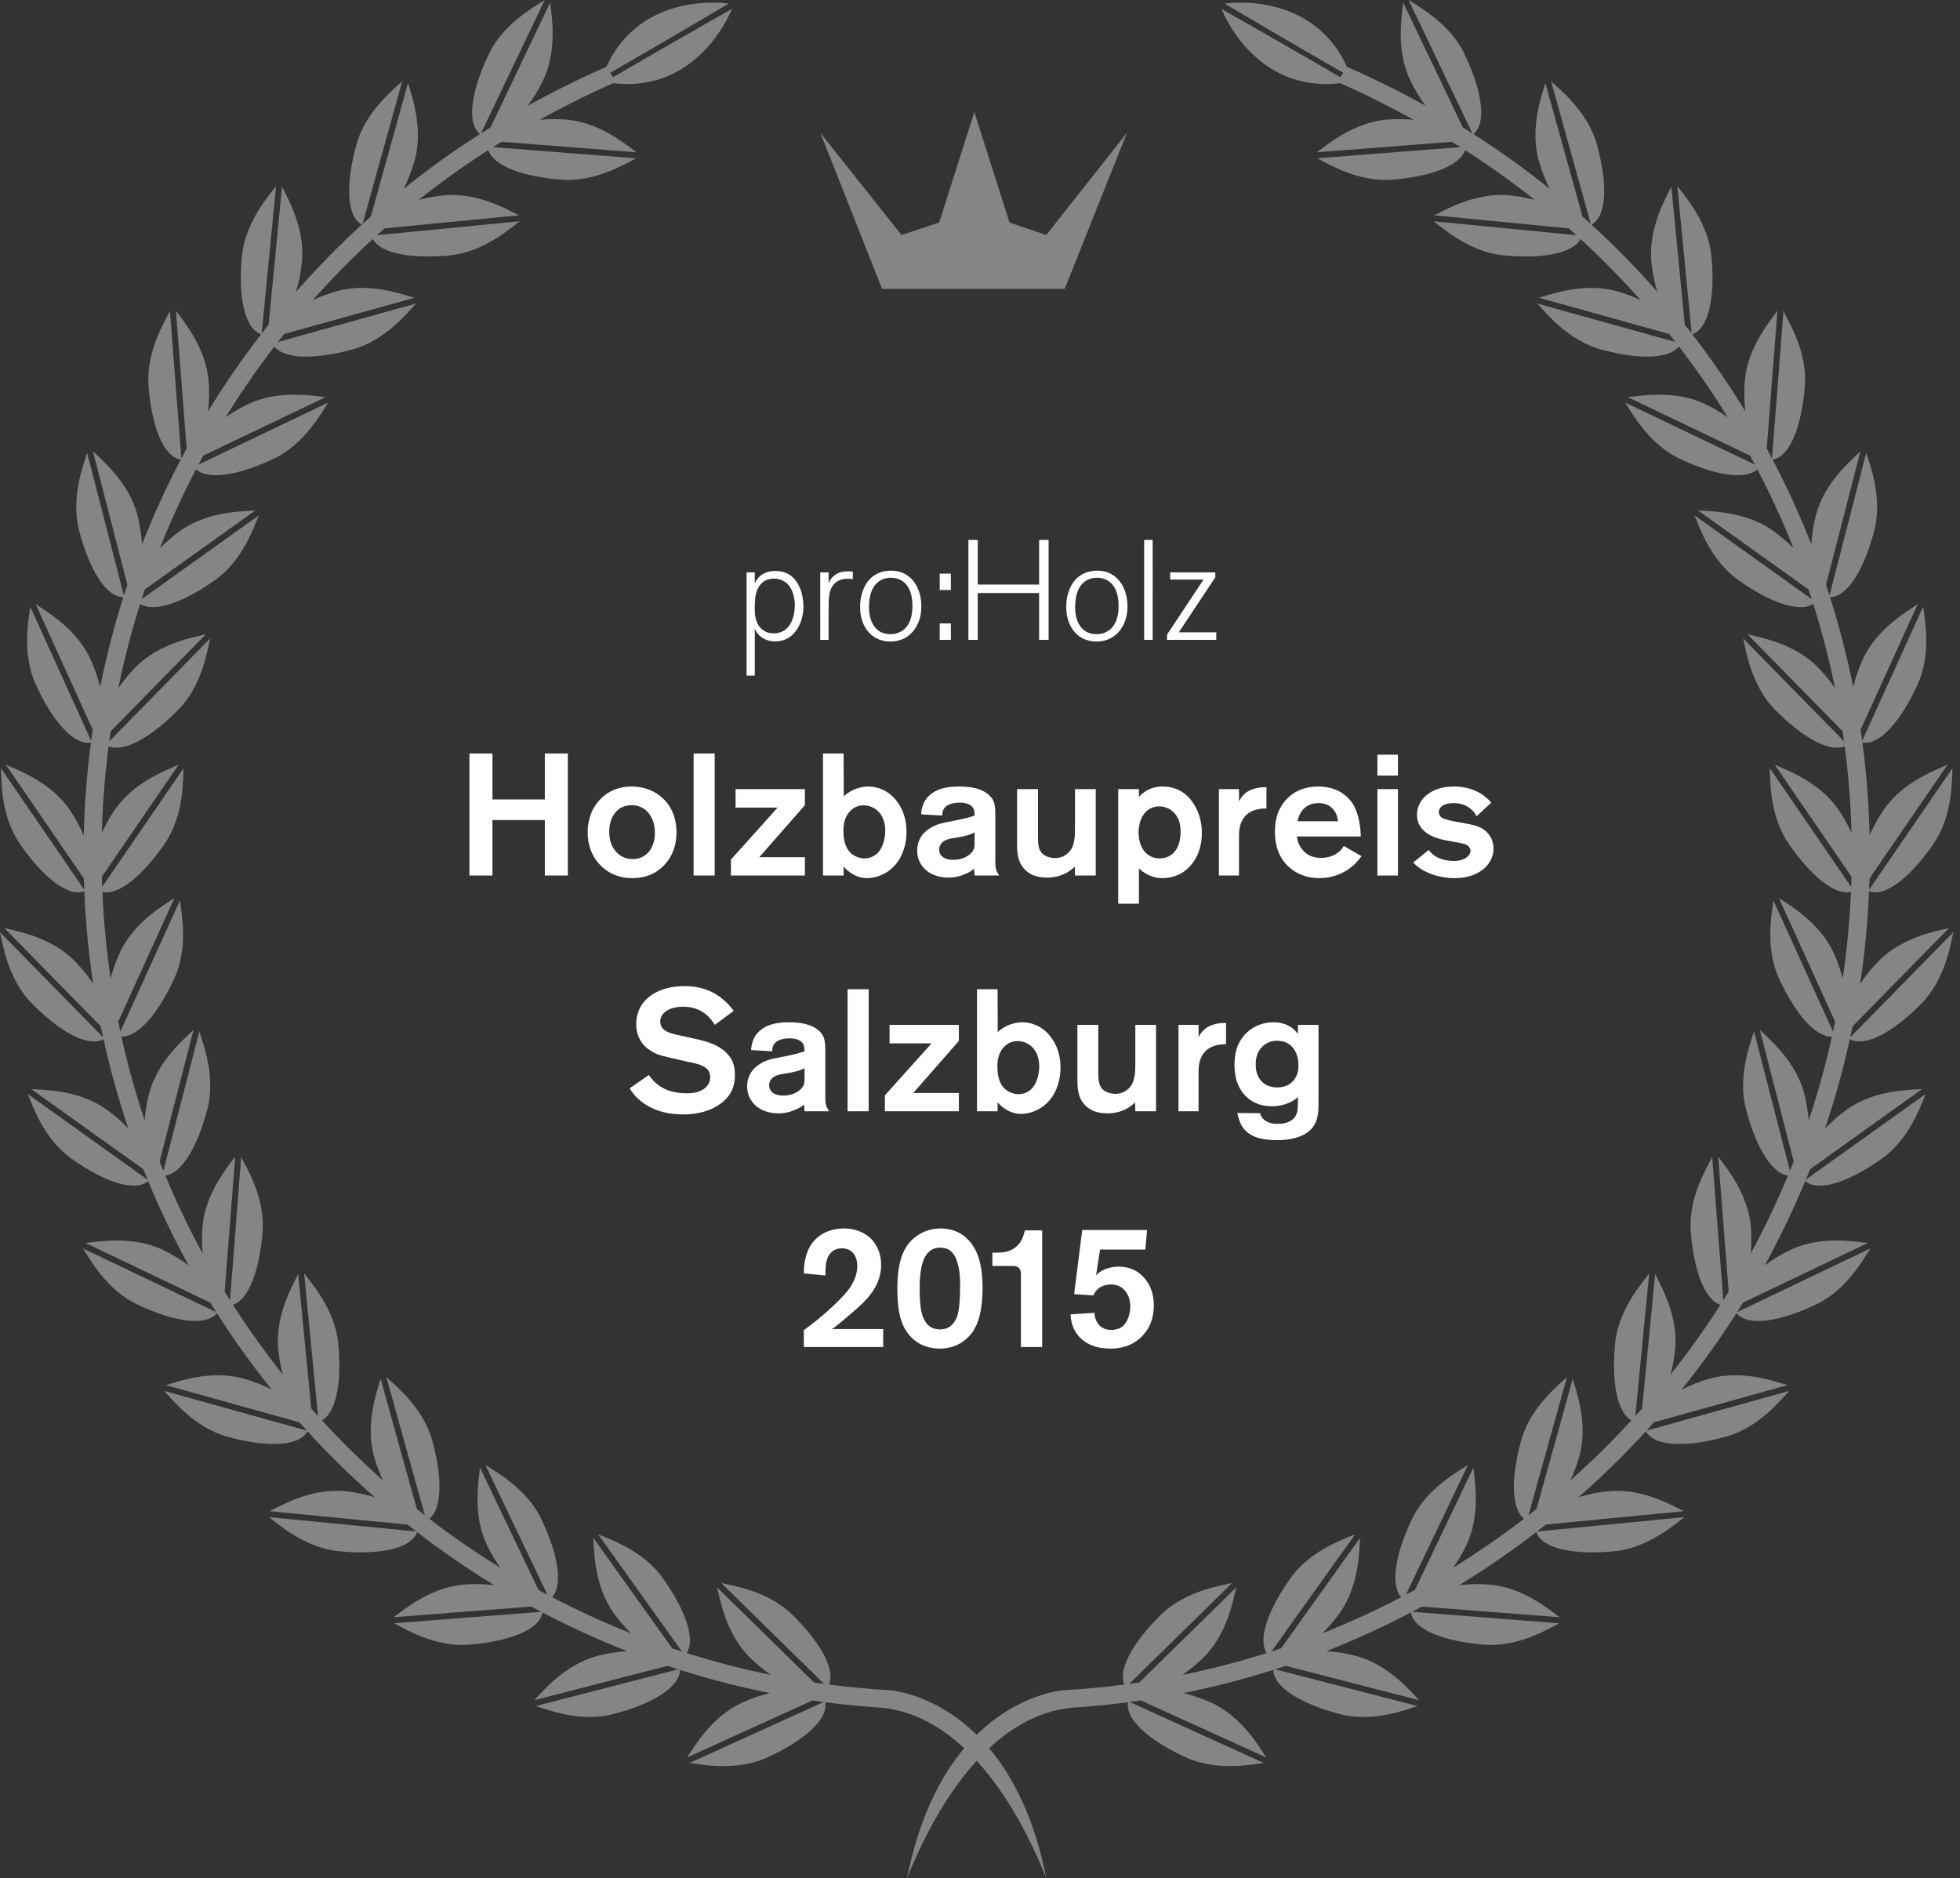 <svg xmlns="http://www.w3.org/2000/svg" width="167" height="160" viewBox="0 0 167 160">
    <rect x="0" y="0" width="167" height="160" fill="#333333" stroke="none"/>
    <g fill="#FFF" fill-rule="evenodd">
        <path d="M120.018 0c.828.542 3.514 1.983 4.767 4.605 1.441 3.016 1.945 5.825.758 6.816 2.255 1.437 4.424 2.997 6.501 4.668-.365-.724-.693-1.537-.94-2.425-.78-2.797.296-5.648.563-6.602l3.169 11.386c.237.21.474.419.707.632L132.16 6.924c.721.677 3.115 2.562 3.896 5.362.898 3.231.903 6.093-.45 6.851 1.972 1.803 3.843 3.715 5.606 5.722-.236-.776-.418-1.636-.507-2.554-.281-2.89 1.272-5.512 1.701-6.403l1.142 11.753c.199.25.394.5.588.753l-1.221-12.558c.592.792 2.623 3.066 2.904 5.958.325 3.336-.166 6.154-1.63 6.669 1.62 2.1 3.133 4.29 4.52 6.563-.093-.792-.12-1.656-.05-2.558.225-2.895 2.21-5.207 2.787-6.011l-.913 11.733c.152.281.3.566.448.85l.975-12.545c.445.882 2.051 3.474 1.826 6.372-.259 3.328-1.224 6.007-2.744 6.278 1.223 2.334 2.325 4.737 3.294 7.21.047-.785.17-1.624.392-2.484.725-2.811 3.082-4.743 3.79-5.436l-2.93 11.372c.1.302.198.604.295.908l3.131-12.153c.285.946 1.415 3.778.69 6.592-.83 3.22-2.238 5.682-3.774 5.706.793 2.5 1.454 5.055 1.976 7.661.183-.76.45-1.562.815-2.366 1.203-2.644 3.858-4.137 4.676-4.696l-4.86 10.69c.046.316.09.632.132.948l5.194-11.427c.117.982.74 3.967-.464 6.611-1.375 3.028-3.191 5.21-4.708 4.965.343 2.594.55 5.23.61 7.903.314-.722.717-1.47 1.22-2.204 1.644-2.395 4.517-3.403 5.42-3.813l-6.646 9.69c-.01.321-.024.64-.037.96l7.107-10.36c-.056.986.038 4.034-1.606 6.43-1.884 2.747-4.054 4.582-5.507 4.07-.11 2.664-.363 5.292-.753 7.876.431-.652.956-1.315 1.574-1.944 2.033-2.073 5.04-2.568 5.999-2.814l-8.217 8.377c-.064.316-.135.627-.203.94l8.787-8.96c-.227.964-.663 3.98-2.698 6.056-2.328 2.373-4.78 3.802-6.122 3.054-.571 2.594-1.276 5.139-2.117 7.622.539-.567 1.17-1.128 1.888-1.64 2.362-1.69 5.41-1.654 6.396-1.73l-9.556 6.83c-.118.299-.243.594-.365.89l10.22-7.303c-.39.907-1.344 3.803-3.708 5.493-2.71 1.937-5.376 2.918-6.565 1.94-1.02 2.462-2.169 4.857-3.442 7.172.637-.474 1.37-.927 2.184-1.316 2.619-1.253 5.613-.69 6.6-.593l-10.637 5.087c-.167.27-.336.54-.507.81l11.364-5.434c-.54.826-1.983 3.512-4.604 4.765-3.017 1.443-5.824 1.947-6.815.758-1.438 2.257-2.998 4.426-4.668 6.503.722-.367 1.537-.694 2.423-.94 2.799-.78 5.649.295 6.603.561l-11.386 3.17c-.21.236-.42.474-.633.708l12.158-3.384c-.677.72-2.564 3.115-5.364 3.894-3.231.9-6.092.905-6.85-.449-1.804 1.972-3.716 3.842-5.723 5.606.776-.236 1.636-.418 2.554-.508 2.891-.28 5.512 1.274 6.404 1.702l-11.754 1.143c-.249.197-.5.393-.752.588l12.557-1.221c-.792.592-3.066 2.622-5.958 2.904-3.336.324-6.153-.167-6.668-1.631-2.101 1.622-4.29 3.132-6.564 4.52.792-.094 1.656-.12 2.559-.05 2.895.225 5.207 2.21 6.01 2.786l-11.733-.911c-.28.152-.565.298-.848.448l12.543.975c-.882.445-3.474 2.05-6.371 1.824-3.327-.258-6.007-1.224-6.279-2.742-2.332 1.221-4.737 2.324-7.209 3.292.784.05 1.624.172 2.483.394 2.813.724 4.745 3.08 5.436 3.788l-11.372-2.93c-.3.1-.604.199-.907.296l12.153 3.13c-.947.285-3.778 1.417-6.591.692-3.221-.83-5.684-2.24-5.708-3.775-2.497.793-5.055 1.454-7.66 1.976.76.184 1.561.45 2.366.816 2.643 1.202 4.136 3.858 4.695 4.674l-10.69-4.86c-.316.047-.631.09-.947.133l11.427 5.195c-.982.117-3.966.738-6.612-.464-3.027-1.376-5.21-3.191-4.964-4.71-1.606.212-3.23.366-4.867.472-2.734.295-5.041 1.653-6.965 3.445 1.998 2.374 3.844 5.878 4.87 11.068-.85-2.107-2.787-6.562-5.931-9.997-3.144 3.435-5.082 7.89-5.933 9.997 1.027-5.19 2.874-8.694 4.87-11.068-1.923-1.792-4.23-3.15-6.963-3.445-1.638-.106-3.262-.26-4.868-.472.245 1.519-1.937 3.334-4.965 4.71-2.643 1.202-5.63.58-6.611.464l11.427-5.195c-.316-.042-.632-.086-.946-.133l-10.692 4.86c.56-.816 2.054-3.472 4.696-4.674.805-.366 1.606-.632 2.366-.816-2.605-.522-5.163-1.183-7.66-1.976-.023 1.536-2.487 2.946-5.707 3.775-2.813.725-5.645-.407-6.593-.692l12.154-3.13c-.304-.097-.607-.195-.908-.296l-11.372 2.93c.693-.708 2.624-3.064 5.436-3.788.859-.222 1.699-.345 2.483-.394-2.47-.968-4.875-2.07-7.209-3.292-.271 1.518-2.951 2.484-6.277 2.742-2.898.226-5.49-1.379-6.372-1.824l12.542-.975c-.282-.15-.566-.296-.846-.448l-11.735.911c.805-.576 3.116-2.56 6.01-2.786.903-.07 1.767-.044 2.56.05-2.274-1.388-4.463-2.898-6.564-4.52-.516 1.464-3.333 1.955-6.667 1.63-2.893-.281-5.168-2.311-5.959-2.903l12.558 1.221c-.252-.195-.505-.39-.754-.588l-11.752-1.143c.892-.428 3.513-1.983 6.404-1.702.918.09 1.776.272 2.553.508-2.008-1.764-3.92-3.634-5.721-5.606-.76 1.354-3.62 1.349-6.853.45-2.8-.78-4.685-3.175-5.363-3.895l12.159 3.384c-.215-.234-.424-.472-.634-.709l-11.386-3.169c.955-.266 3.804-1.34 6.602-.562.888.247 1.701.574 2.423.941-1.668-2.077-3.23-4.246-4.667-6.503-.991 1.189-3.798.685-6.816-.758-2.62-1.253-4.063-3.939-4.604-4.765l11.364 5.433c-.17-.269-.338-.54-.505-.81l-10.636-5.086c.984-.096 3.98-.66 6.598.593.813.39 1.546.842 2.185 1.316-1.274-2.315-2.424-4.71-3.444-7.171-1.188.977-3.855-.004-6.565-1.941-2.362-1.69-3.317-4.586-3.707-5.493l10.22 7.304c-.121-.297-.247-.592-.364-.89l-9.557-6.83c.986.075 4.035.04 6.396 1.729.718.512 1.349 1.073 1.89 1.64-.843-2.483-1.547-5.028-2.12-7.622-1.341.748-3.793-.681-6.122-3.054C.662 83.392.226 80.375 0 79.412l8.787 8.959c-.069-.313-.14-.624-.204-.94L.367 79.054c.96.246 3.964.74 5.998 2.814.617.63 1.143 1.292 1.574 1.944-.39-2.584-.643-5.212-.753-7.877-1.453.513-3.622-1.322-5.507-4.069C.036 69.47.129 66.422.073 65.436l7.108 10.36c-.015-.32-.028-.639-.038-.96l-6.645-9.69c.901.41 3.775 1.418 5.418 3.813.503.733.907 1.482 1.22 2.204.061-2.673.269-5.31.61-7.903-1.516.245-3.333-1.937-4.707-4.965-1.204-2.644-.58-5.63-.463-6.611L7.768 63.11c.042-.316.086-.632.134-.947l-4.86-10.69c.816.558 3.473 2.051 4.674 4.695.365.804.632 1.605.816 2.366.523-2.606 1.184-5.162 1.976-7.66-1.537-.025-2.944-2.488-3.773-5.707-.726-2.814.404-5.646.689-6.592l3.13 12.153c.097-.304.195-.606.297-.908l-2.93-11.372c.707.693 3.065 2.625 3.79 5.436.221.86.343 1.699.39 2.483.97-2.472 2.072-4.875 3.295-7.209-1.52-.271-2.486-2.95-2.744-6.278-.224-2.898 1.38-5.49 1.825-6.372l.976 12.544c.15-.283.295-.568.449-.849l-.912-11.733c.576.804 2.56 3.116 2.786 6.01.07.903.042 1.767-.05 2.56 1.386-2.274 2.899-4.463 4.518-6.564-1.464-.515-1.953-3.333-1.63-6.669.281-2.892 2.312-5.166 2.906-5.958l-1.223 12.558c.195-.252.39-.504.59-.753l1.14-11.753c.431.891 1.984 3.513 1.703 6.403-.09.918-.272 1.778-.509 2.554 1.764-2.007 3.634-3.919 5.606-5.722-1.353-.758-1.346-3.62-.45-6.851.781-2.8 3.175-4.685 3.896-5.362L30.891 19.08c.231-.213.47-.422.706-.632l3.169-11.386c.268.954 1.343 3.805.564 6.602-.249.888-.575 1.701-.942 2.425 2.08-1.671 4.247-3.23 6.502-4.668-1.187-.991-.684-3.8.758-6.816C42.902 1.983 45.587.542 46.415 0L40.98 11.364c.269-.171.54-.34.812-.506L46.876.223l.012.105c.116 1.041.575 3.764-.485 6.23l-.12.264c-.388.812-.84 1.545-1.315 2.182 2.055-1.129 4.523-2.374 6.693-3.306l.003.006C54.653-.88 62.099.304 62.099.304s-6.038 3.56-9.527 5.564l-.587.337c.087.123.173.246.255.37C55.566 4.612 62.363.756 62.363.756S59.637 7.946 52.25 7.09c-2.069.89-4.333 2.056-6.28 3.115.71-.065 1.467-.08 2.257-.018 2.896.224 5.206 2.21 6.011 2.787l-11.501-.895c-.247.151-.49.304-.733.457l12.196.949c-.883.445-3.475 2.05-6.372 1.824-3.162-.245-5.746-1.13-6.226-2.52-2.056 1.315-4.038 2.735-5.943 4.248.674-.181 1.399-.322 2.167-.396 2.893-.28 5.513 1.272 6.404 1.7l-11.454 1.114c-.217.192-.436.384-.65.58l12.157-1.184c-.794.592-3.066 2.623-5.96 2.904-3.146.306-5.832-.112-6.56-1.388-1.792 1.644-3.496 3.38-5.112 5.197.63-.292 1.317-.555 2.056-.761 2.797-.778 5.647.296 6.602.563l-11.092 3.087c-.183.228-.362.454-.542.682l11.772-3.277c-.678.721-2.564 3.117-5.363 3.896-3.049.848-5.77.902-6.706-.23-1.485 1.934-2.876 3.946-4.161 6.03.576-.405 1.219-.792 1.923-1.129 2.62-1.253 5.615-.69 6.6-.592l-10.42 4.982c-.138.253-.272.509-.406.763l11.047-5.284c-.54.827-1.982 3.514-4.603 4.767-2.868 1.372-5.55 1.896-6.66.925-1.135 2.176-2.166 4.415-3.076 6.715.506-.514 1.086-1.02 1.738-1.487 2.365-1.688 5.41-1.653 6.398-1.729l-9.42 6.732c-.092.273-.18.547-.267.822l9.986-7.138c-.39.91-1.345 3.804-3.708 5.495-2.597 1.855-5.155 2.836-6.413 2.055-.738 2.34-1.358 4.732-1.853 7.169.409-.598.894-1.2 1.461-1.776 2.032-2.073 5.039-2.569 5.997-2.814l-8.106 8.265c-.041.284-.081.568-.12.853l8.593-8.76c-.226.962-.663 3.98-2.695 6.054-2.235 2.278-4.586 3.69-5.957 3.138-.317 2.42-.513 4.877-.578 7.367.301-.655.67-1.328 1.125-1.988 1.642-2.395 4.515-3.403 5.418-3.813L8.677 74.69c.007.287.022.572.032.858l6.936-10.113c-.056.987.04 4.035-1.606 6.431-1.802 2.626-3.868 4.424-5.312 4.127.108 2.487.342 4.944.701 7.359.182-.698.432-1.427.765-2.158 1.2-2.645 3.856-4.138 4.673-4.697L10.073 87.04c.057.282.12.561.18.842l5.08-11.175c.117.981.74 3.966-.463 6.61-1.321 2.906-3.046 5.037-4.525 4.988.54 2.425 1.2 4.803 1.977 7.128.057-.72.177-1.483.379-2.26.723-2.813 3.079-4.745 3.788-5.436L13.6 98.946c.105.267.216.529.325.794l3.06-11.877c.284.948 1.415 3.778.69 6.592-.794 3.086-2.12 5.48-3.582 5.696.947 2.275 2.007 4.493 3.175 6.642-.065-.71-.08-1.468-.019-2.257.227-2.895 2.21-5.207 2.79-6.011l-.897 11.502c.15.245.304.489.459.731l.946-12.195c.446.883 2.05 3.474 1.826 6.372-.247 3.163-1.13 5.745-2.52 6.226 1.314 2.056 2.736 4.038 4.249 5.942-.183-.672-.324-1.4-.398-2.166-.28-2.891 1.272-5.512 1.7-6.405l1.114 11.454c.192.217.383.436.578.652l-1.182-12.158c.594.793 2.623 3.066 2.906 5.959.306 3.146-.113 5.833-1.39 6.56 1.645 1.792 3.381 3.497 5.199 5.114-.294-.628-.558-1.316-.763-2.055-.778-2.799.298-5.65.563-6.603l3.087 11.093c.226.18.454.361.682.539l-3.276-11.77c.72.676 3.115 2.563 3.895 5.363.848 3.047.902 5.768-.232 6.704 1.936 1.486 3.948 2.877 6.034 4.163-.406-.575-.793-1.22-1.13-1.924-1.254-2.62-.69-5.615-.594-6.6l4.984 10.42c.253.139.506.271.76.406l-5.282-11.048c.828.542 3.513 1.983 4.766 4.605 1.371 2.867 1.896 5.549.925 6.66 2.177 1.135 4.416 2.164 6.716 3.074-.513-.504-1.02-1.085-1.485-1.738-1.69-2.362-1.654-5.41-1.73-6.397l6.733 9.42.818.267-7.136-9.986c.91.39 3.806 1.345 5.493 3.708 1.857 2.596 2.84 5.157 2.057 6.412 2.34.738 4.732 1.36 7.169 1.856-.596-.41-1.2-.897-1.775-1.461-2.074-2.034-2.568-5.04-2.815-6l8.265 8.106c.285.043.569.081.853.12l-8.759-8.593c.962.227 3.978.663 6.053 2.698 2.279 2.234 3.69 4.584 3.14 5.955 1.693.222 3.406.38 5.135.48 0 0 3.777.21 7.437 3.799 3.66-3.588 7.435-3.799 7.435-3.799 1.73-.1 3.442-.258 5.137-.48-.551-1.37.861-3.721 3.139-5.955 2.075-2.035 5.091-2.471 6.053-2.698l-8.76 8.594c.285-.04.57-.078.853-.12l8.265-8.107c-.245.96-.74 3.966-2.813 6-.576.564-1.179 1.05-1.776 1.461 2.436-.496 4.829-1.118 7.169-1.856-.782-1.255.2-3.816 2.056-6.412 1.69-2.363 4.584-3.317 5.493-3.708l-7.136 9.986c.273-.089.547-.176.82-.268l6.732-9.419c-.075.988-.04 4.035-1.729 6.397-.466.653-.972 1.234-1.486 1.738 2.3-.91 4.539-1.94 6.716-3.075-.972-1.11-.447-3.792.924-6.659 1.254-2.622 3.94-4.063 4.766-4.605l-5.282 11.048c.254-.135.508-.267.761-.405l4.984-10.42c.096.984.66 3.978-.594 6.599-.337.705-.723 1.349-1.129 1.924 2.084-1.286 4.097-2.677 6.032-4.163-1.134-.936-1.08-3.657-.23-6.704.779-2.8 3.173-4.687 3.894-5.364l-3.277 11.771c.23-.178.456-.36.683-.54l3.087-11.092c.266.953 1.342 3.804.563 6.603-.206.739-.47 1.427-.762 2.055 1.818-1.617 3.553-3.322 5.198-5.113-1.276-.728-1.695-3.415-1.389-6.561.281-2.893 2.312-5.166 2.904-5.959l-1.181 12.158c.194-.216.385-.435.577-.652l1.114-11.454c.428.893 1.983 3.514 1.7 6.405-.074.767-.214 1.494-.396 2.166 1.513-1.904 2.934-3.886 4.25-5.942-1.392-.481-2.276-3.063-2.522-6.226-.225-2.898 1.38-5.49 1.826-6.372l.947 12.195c.154-.242.307-.486.457-.731l-.894-11.502c.577.804 2.562 3.116 2.787 6.011.061.789.048 1.548-.018 2.257 1.168-2.15 2.227-4.367 3.174-6.642-1.461-.216-2.787-2.61-3.582-5.696-.725-2.814.406-5.644.691-6.592l3.06 11.877c.108-.265.22-.527.324-.794l-2.887-11.208c.708.691 3.063 2.623 3.788 5.436.2.777.32 1.54.378 2.26.779-2.325 1.437-4.703 1.977-7.128-1.48.049-3.204-2.082-4.525-4.987-1.202-2.645-.58-5.63-.464-6.611l5.08 11.175c.06-.28.123-.56.18-.842l-4.792-10.544c.816.559 3.472 2.052 4.674 4.697.333.731.583 1.46.763 2.158.36-2.415.595-4.872.703-7.359-1.447.297-3.511-1.5-5.313-4.127-1.645-2.396-1.55-5.444-1.606-6.43l6.936 10.112c.01-.286.025-.57.033-.858l-6.545-9.544c.9.41 3.776 1.418 5.419 3.813.453.66.824 1.333 1.123 1.988-.065-2.49-.26-4.946-.576-7.367-1.373.551-3.722-.86-5.957-3.138-2.034-2.074-2.47-5.092-2.696-6.054l8.592 8.76c-.038-.285-.077-.57-.12-.853l-8.105-8.265c.958.245 3.964.74 5.998 2.814.566.575 1.052 1.178 1.461 1.776-.495-2.437-1.117-4.828-1.855-7.17-1.256.782-3.815-.2-6.412-2.054-2.364-1.69-3.318-4.586-3.707-5.495l9.984 7.138c-.087-.275-.175-.549-.266-.822l-9.419-6.732c.987.076 4.033.041 6.397 1.73.652.467 1.232.972 1.738 1.486-.91-2.3-1.941-4.54-3.076-6.715-1.11.971-3.791.447-6.66-.925-2.62-1.253-4.063-3.94-4.604-4.767l11.048 5.284c-.134-.254-.268-.51-.406-.763l-10.42-4.982c.985-.098 3.98-.661 6.6.592.705.337 1.348.724 1.924 1.13-1.286-2.085-2.676-4.097-4.163-6.032-.935 1.133-3.657 1.079-6.705.23-2.798-.778-4.685-3.174-5.362-3.895l11.77 3.277c-.178-.228-.359-.454-.54-.682l-11.092-3.087c.954-.267 3.805-1.341 6.602-.563.74.206 1.427.469 2.055.761-1.615-1.817-3.32-3.553-5.112-5.197-.727 1.276-3.414 1.694-6.56 1.388-2.893-.28-5.167-2.312-5.959-2.904l12.156 1.183c-.214-.195-.433-.387-.65-.579l-11.454-1.114c.891-.428 3.512-1.98 6.403-1.7.768.074 1.495.215 2.168.396-1.906-1.513-3.888-2.933-5.943-4.249-.48 1.391-3.063 2.276-6.227 2.521-2.896.226-5.489-1.379-6.371-1.824l12.196-.949c-.243-.153-.487-.306-.732-.457l-11.503.895c.806-.577 3.116-2.563 6.013-2.787.788-.062 1.547-.047 2.256.018-1.946-1.06-4.21-2.225-6.28-3.115-7.388.856-10.112-6.333-10.112-6.333s6.797 3.856 10.121 5.817c.082-.123.168-.246.257-.37-3.347-1.909-10.116-5.9-10.116-5.9s7.448-1.184 10.436 5.4l.002-.006c2.17.932 4.639 2.177 6.695 3.306-.476-.637-.929-1.37-1.317-2.182-1.253-2.62-.689-5.615-.592-6.6l-.001.001 5.086 10.635.406.251.405.255zm-37 9.541l2.996 9.413 3.13 1.066 6.88-8.712-5.306 13.302H75.155l-5.262-13.302 6.92 8.712 3.21-1.066 2.995-9.413z" opacity=".4"/>
        <path d="M97.425 113.708c-1.001 1.135-2.312 1.178-2.827 1.178-.354 0-1.414-.015-2.283-.678-.751-.588-1.045-1.325-1.104-2.237l2.046-.134c.03.841.561 1.474 1.429 1.459.397 0 .677-.117.796-.192.589-.338.824-1.192.824-1.811 0-.118-.015-.427-.118-.751-.117-.339-.5-1.119-1.532-1.119-.264 0-1.163.073-1.487.928l-1.649-.103.692-5.465h5.523l-.148 1.664H93.73l-.34 2.196c.118-.119.162-.177.236-.221.633-.473 1.414-.517 1.679-.517.427 0 1.384.06 2.164.928.604.663.84 1.487.84 2.371 0 1.34-.516 2.092-.884 2.504zm-10.439 1.046v-5.686c0-.544.043-.823-.163-1.044-.191-.192-.412-.177-.663-.177h-1.604v-1.134h.191c.633 0 1.178-.015 1.723-.412.53-.383.706-.883.854-1.488h1.473v9.941h-1.811zm-5.404-7.143c-.014-.088-.088-.339-.22-.589-.148-.251-.457-.737-1.238-.737-.206 0-.707.03-1.074.458-.501.56-.692 1.53-.692 3.092 0 .78.058 1.355.102 1.664.029.147.148 1.09.811 1.531.323.207.692.222.824.222.118 0 .457-.015.736-.177.501-.28.707-.884.751-1.031.177-.56.221-1.679.221-2.269.016-.603 0-1.588-.221-2.164zm.663 6.524c-.854.708-1.782.751-2.179.751-.531 0-1.797-.088-2.709-1.296-.576-.751-.9-1.826-.9-3.784 0-2.622.649-3.859 1.753-4.58.309-.207.972-.575 1.944-.575.369 0 1.266.045 2.062.707 1.296 1.061 1.502 2.857 1.502 4.389-.015 2.414-.546 3.637-1.473 4.388zm-13.754.619v-1.443c1.709-1.223 2.947-2.459 3.476-3.049.235-.265 1.075-1.178 1.075-2.43 0-.81-.427-1.487-1.31-1.487-.472 0-.737.191-.869.309-.56.515-.531 1.355-.531 2.003l-1.841-.177c-.014-1.296.383-2.15.707-2.578.325-.456 1.194-1.251 2.696-1.251 1.177 0 1.914.501 2.253.81.632.575.942 1.473.927 2.312 0 .294-.029.928-.382 1.65-.589 1.236-1.739 2.105-2.74 2.959-.353.296-.692.59-1.06.84h4.359v1.532h-6.76zm42.023-24.826c-.117-.398-.515-1.266-1.707-1.266-.251 0-.84.043-1.312.56-.514.559-.501 1.236-.501 1.471 0 .237 0 .869.472 1.401.074.073.236.235.471.352.148.074.442.191.884.191.707 0 1.104-.28 1.311-.5.501-.501.501-1.148.501-1.385 0-.411-.06-.662-.119-.824zm1.355 6.082c-.456.618-1.414 1.119-3.078 1.119-1.648 0-2.459-.456-2.915-1.105-.177-.264-.309-.574-.457-1.207l1.944.015c.044.147.074.235.177.368.383.56 1.193.544 1.325.544.884 0 1.34-.338 1.532-.691.206-.383.191-.766.191-1.591-.825.737-1.855.78-2.224.78-.441 0-.927-.073-1.34-.263-.781-.34-1.84-1.224-1.84-3.241 0-.235 0-.928.25-1.575.501-1.281 1.693-2.077 3.078-2.077.25 0 .957.029 1.56.472.266.19.457.441.516.529v-.78h1.752v6.051c0 .856.089 1.902-.471 2.652zm-9.615-5.699c-.132.413-.132.78-.132 1.208v3.151h-1.709v-7.363h1.709v1.046c.117-.222.265-.443.442-.605.589-.573 1.546-.603 1.753-.603h.146v1.811c-.368 0-1.781 0-2.209 1.355zm-5.52 4.359l-.016-.752c-.368.34-1.089.929-2.37.929-1.223 0-1.826-.53-2.121-.972-.472-.692-.427-1.532-.427-2.327v-4.241h1.781v3.976c0 .604-.029 1.325.589 1.678.236.148.575.222.855.222.854 0 1.281-.56 1.428-.826.294-.559.281-1.354.281-1.927v-3.123H98.5v7.363h-1.766zm-8.585-5.228c-.325-.471-.869-.752-1.443-.752-.457 0-.84.163-1.149.487-.589.604-.574 1.443-.574 1.678 0 .722.132 1.533.751 2.003.147.103.515.354 1.045.354.281 0 .928-.089 1.34-.737.383-.588.427-1.399.427-1.561.016-.19 0-.912-.397-1.472zm.397 5.021c-.647.369-1.251.428-1.531.428-.383 0-1.001-.074-1.694-.663-.117-.103-.22-.207-.324-.324v.766h-1.752V84.272h1.752l.015 3.653c.073-.073.162-.147.235-.205.738-.56 1.547-.634 1.871-.634.442 0 1.34.117 2.135.928.443.456 1.106 1.383 1.106 2.93 0 1.385-.561 2.814-1.813 3.519zm-13.149.207v-1.355l3.976-4.432h-3.578v-1.576H81.7v1.37l-3.887 4.432H81.7v1.561h-6.303zm-3.18-.001h1.796V84.272h-1.796v10.397zm-3.666-3.666c-.294.148-.677.294-1.398.412-.399.074-.826.089-1.194.31-.25.162-.427.412-.427.736 0 .441.325.869 1.207.869.973 0 1.547-.501 1.708-.839.119-.237.104-.442.104-.679v-.809zm0 3.667l-.044-.574c-.279.235-.53.353-.678.412-.485.221-.942.339-1.487.339-.354 0-1.679-.045-2.356-1.134-.118-.192-.339-.59-.324-1.179 0-.412.104-1.237 1.001-1.841.605-.412 1.178-.501 1.856-.632 1.09-.221 1.487-.31 2.032-.501 0-.192-.015-.427-.104-.604-.146-.279-.514-.501-1.162-.501-.677 0-1.105.207-1.297.457-.206.251-.191.545-.191.648L64 89.457c.016-.324.074-1.104.796-1.694.456-.382 1.149-.677 2.43-.677 1.208 0 1.914.251 2.371.575.308.221.471.47.53.588.192.383.192.897.192 1.311v3.917c0 .56.029.722.324 1.193h-2.092zm-6.949-.811c-1.251 1.062-2.931 1.077-3.402 1.077-.619 0-2.607-.031-4.049-1.547-.177-.193-.369-.442-.501-.677l1.634-1.135c.457.677 1.311 1.561 3.226 1.561.088 0 .456 0 .766-.074.22-.043 1.236-.324 1.236-1.294 0-.104-.015-.384-.191-.619-.354-.472-1.296-.604-1.811-.721l-1.237-.282c-.531-.118-1.105-.235-1.577-.485-.485-.251-1.487-.913-1.487-2.415 0-.235.029-.913.399-1.532.47-.795 1.604-1.707 3.711-1.707.926 0 2.752.146 4.196 2.105l-1.606 1.193c-.324-.516-1.059-1.547-2.694-1.547-.103 0-1.414-.014-1.841.796-.089.162-.118.308-.118.47 0 .177.045.325.133.473.25.426.825.559 1.781.765l1.075.236c.988.221 2.077.515 2.77 1.325.294.323.603.795.603 1.752 0 .943-.295 1.664-1.016 2.282zm65.404-20.569c-.353.678-1.267 1.517-3.063 1.517-1.385 0-2.372-.471-2.829-.751-.25-.161-.485-.354-.706-.575l1.326-1.075c.059.074.147.207.338.369.634.544 1.577.574 1.782.574.442 0 .958-.103 1.252-.442.118-.118.191-.28.191-.427 0-.058-.015-.176-.117-.309-.192-.265-.428-.279-.972-.398-.486-.102-.972-.162-1.443-.28-.324-.088-2.033-.5-2.033-2.091 0-.559.236-.971.339-1.133.368-.575 1.237-1.267 2.828-1.267.574 0 2.061.089 3.166 1.37l-1.252 1.163c-.148-.308-.339-.486-.457-.589-.456-.398-.943-.53-1.546-.53-.073 0-.574 0-.899.221-.264.176-.324.412-.324.545.016.25.192.426.236.457.192.146.677.264 1.267.368.397.073.795.132 1.192.221.398.087.84.22 1.164.456.265.191.81.707.81 1.605 0 .354-.088.692-.25 1.001zm-9.645 1.296h1.752v-7.363h-1.752v7.363zm0-8.512h1.752v-1.781h-1.752v1.781zm-3.504 3.284c-.162-.353-.545-.942-1.503-.942-.382 0-.589.073-.736.132-.825.339-1.016 1.164-1.06 1.414h3.446s-.045-.354-.147-.604zm1.472 4.344c-.412.384-1.399 1.105-2.916 1.105-.47 0-1.634-.059-2.635-.987-.84-.795-1.149-1.811-1.149-2.96 0-.618.088-1.207.324-1.766.324-.738 1.237-2.092 3.371-2.092 1.651 0 2.519.854 2.902 1.414.339.516.678 1.413.721 2.842h-5.448c.03.221.103.678.472 1.119.25.31.691.707 1.604.707.913 0 1.443-.427 1.679-.678.059-.058.148-.176.25-.338l1.502.869c-.117.162-.323.441-.677.765zm-9.631-3.474c-.131.412-.131.78-.131 1.207v3.151h-1.709v-7.363h1.709v1.046c.117-.221.264-.442.441-.604.589-.574 1.546-.603 1.753-.603h.146v1.81c-.367 0-1.781 0-2.209 1.356zm-5.24-.295c-.25-.722-.898-1.237-1.679-1.237-.457 0-.765.176-.913.265-.382.266-.824.809-.854 1.899 0 .295.03.589.103.869.221.825.825 1.399 1.708 1.399.31 0 .648-.088.914-.265.426-.279.854-.869.854-1.988 0-.133 0-.545-.133-.942zm1.208 3.519c-.869 1.223-2.062 1.355-2.622 1.355-.441 0-1.208-.088-2.002-.825v3.004h-1.767v-9.763h1.767v.663c.294-.31.898-.884 2.018-.884.47 0 1.515.089 2.355 1.075.383.457.987 1.414.987 2.886 0 .398-.03 1.503-.736 2.489zm-10.072 1.134l-.015-.751c-.368.339-1.09.928-2.371.928-1.221 0-1.826-.531-2.121-.972-.471-.692-.427-1.531-.427-2.327v-4.241h1.783v3.976c0 .604-.03 1.325.588 1.679.236.147.575.221.855.221.853 0 1.281-.56 1.429-.825.294-.56.279-1.354.279-1.929v-3.122h1.768v7.363h-1.768zm-8.555-3.666c-.294.146-.677.294-1.398.412-.399.073-.825.088-1.194.31-.25.161-.427.412-.427.735 0 .442.324.869 1.208.869.972 0 1.547-.5 1.708-.84.118-.235.103-.441.103-.677v-.809zm0 3.666l-.044-.574c-.28.236-.53.353-.677.412-.486.221-.943.339-1.488.339-.353 0-1.678-.044-2.355-1.134-.118-.192-.34-.589-.324-1.178 0-.413.102-1.237 1.001-1.841.603-.412 1.177-.501 1.855-.632 1.09-.222 1.487-.31 2.032-.501 0-.192-.014-.428-.103-.605-.147-.279-.515-.5-1.163-.5-.678 0-1.105.206-1.296.456-.206.25-.192.545-.192.649l-1.797-.104c.016-.324.075-1.104.796-1.693.456-.383 1.149-.678 2.43-.678 1.207 0 1.914.25 2.371.574.309.221.471.472.53.589.192.383.192.899.192 1.312v3.917c0 .559.029.721.324 1.192h-2.092zm-8.01-5.228c-.324-.471-.869-.751-1.443-.751-.457 0-.839.163-1.148.487-.59.603-.575 1.442-.575 1.677 0 .722.132 1.533.751 2.004.147.103.515.353 1.046.353.28 0 .927-.088 1.34-.735.383-.59.427-1.4.427-1.562.015-.191 0-.913-.398-1.473zm.398 5.022c-.648.368-1.252.427-1.531.427-.384 0-1.002-.074-1.694-.662-.118-.104-.221-.207-.324-.325v.766h-1.753V64.189h1.753l.015 3.653c.073-.074.162-.148.235-.207.736-.559 1.546-.633 1.87-.633.443 0 1.34.118 2.136.928.441.456 1.104 1.384 1.104 2.93 0 1.385-.56 2.813-1.811 3.52zm-13.149.206v-1.355l3.975-4.432h-3.578v-1.576h5.905v1.37l-3.887 4.432h3.887v1.561h-6.302zm-3.18-.001h1.796V64.189h-1.796v10.396zm-5.285-5.992c-.162 0-.605.029-1.002.279-.383.251-.899.855-.899 1.959 0 .354.03.662.148 1.002.118.353.633 1.354 1.841 1.354 1.339 0 1.944-1.178 1.899-2.341-.029-1.149-.692-2.253-1.987-2.253zm3.534 3.931c-.295.751-1.252 2.283-3.446 2.283-.31 0-.943-.015-1.664-.338-.766-.339-2.166-1.37-2.166-3.594 0-.795.222-1.384.325-1.648.308-.738 1.251-2.225 3.446-2.225.279 0 .928.029 1.619.339.796.339 2.165 1.325 2.18 3.534 0 .266-.015.958-.294 1.649zm-10.926 2.062v-4.728h-4.462v4.728H40V64.189h1.959v3.917h4.462v-3.917h1.959v10.397h-1.959zm53.017-20.078v-.446l3.109-4.688h-2.844v-.614h3.844v.422l-3.108 4.687h3.192v.639h-4.193zm-1.951 0h.724V46h-.724v8.508zm-4.024-5.29c-.18 0-.627.024-1.036.325-.446.337-.819.964-.819 2.157 0 .217-.025 1.374.758 1.988.182.145.519.337 1.073.337.844 0 1.856-.53 1.868-2.349.024-1.868-.928-2.458-1.844-2.458zm2.446 3.543c-.361 1.157-1.264 1.891-2.482 1.891-.398 0-1.314-.072-1.988-.964-.253-.349-.591-.963-.591-1.988 0-.253.013-.82.265-1.458.567-1.459 1.796-1.627 2.363-1.627.663 0 1.204.193 1.686.639.639.614.892 1.494.905 2.35 0 .193 0 .65-.158 1.157zm-7.371 1.747v-3.989h-5.23v3.989h-.796V46h.796v3.796h5.23V46h.807v8.508h-.807zm-8.47-.001h.951v-1.398h-.951v1.398zm0-4.242h.951v-1.397h-.951v1.397zM75.9 49.218c-.181 0-.627.024-1.037.325-.446.337-.819.964-.819 2.157 0 .217-.024 1.374.759 1.988.181.145.518.337 1.072.337.844 0 1.857-.53 1.868-2.349.024-1.868-.928-2.458-1.843-2.458zm2.446 3.543c-.361 1.157-1.266 1.891-2.483 1.891-.398 0-1.313-.072-1.988-.964-.253-.349-.591-.963-.591-1.988 0-.253.013-.82.266-1.458.565-1.459 1.795-1.627 2.361-1.627.663 0 1.205.193 1.688.639.639.614.891 1.494.903 2.35 0 .193 0 .65-.156 1.157zm-5.688-3.423c-.144-.025-.276-.036-.445-.036-.88 0-1.422.518-1.555 1.361-.047.302-.059.688-.059 1.362v2.483h-.711V48.76h.711v.916c.036-.097.096-.205.156-.289.072-.11.314-.41.675-.567.157-.072.41-.145.819-.145.097 0 .217 0 .422.024l-.013.639zm-5.094 1.205c-.35-1.097-1.194-1.253-1.639-1.253-.253 0-.53.061-.747.181-.435.241-.688.735-.784 1.192-.06.302-.072.591-.084.893-.025.722.012 1.553.627 2.06.385.325.806.337 1 .337 1.325 0 1.783-1.289 1.783-2.397 0-.182-.012-.567-.156-1.013zm.77 2.097c-.108.422-.614 2.001-2.289 2.001-.904 0-1.386-.495-1.578-.796-.061-.084-.085-.133-.157-.301v4.013h-.698V48.76h.698v.939c.084-.192.144-.289.217-.373.205-.277.675-.686 1.518-.686.615 0 .977.168 1.193.3.879.555 1.217 1.747 1.217 2.711 0 .194-.011.532-.121.989z"/>
    </g>
</svg>
